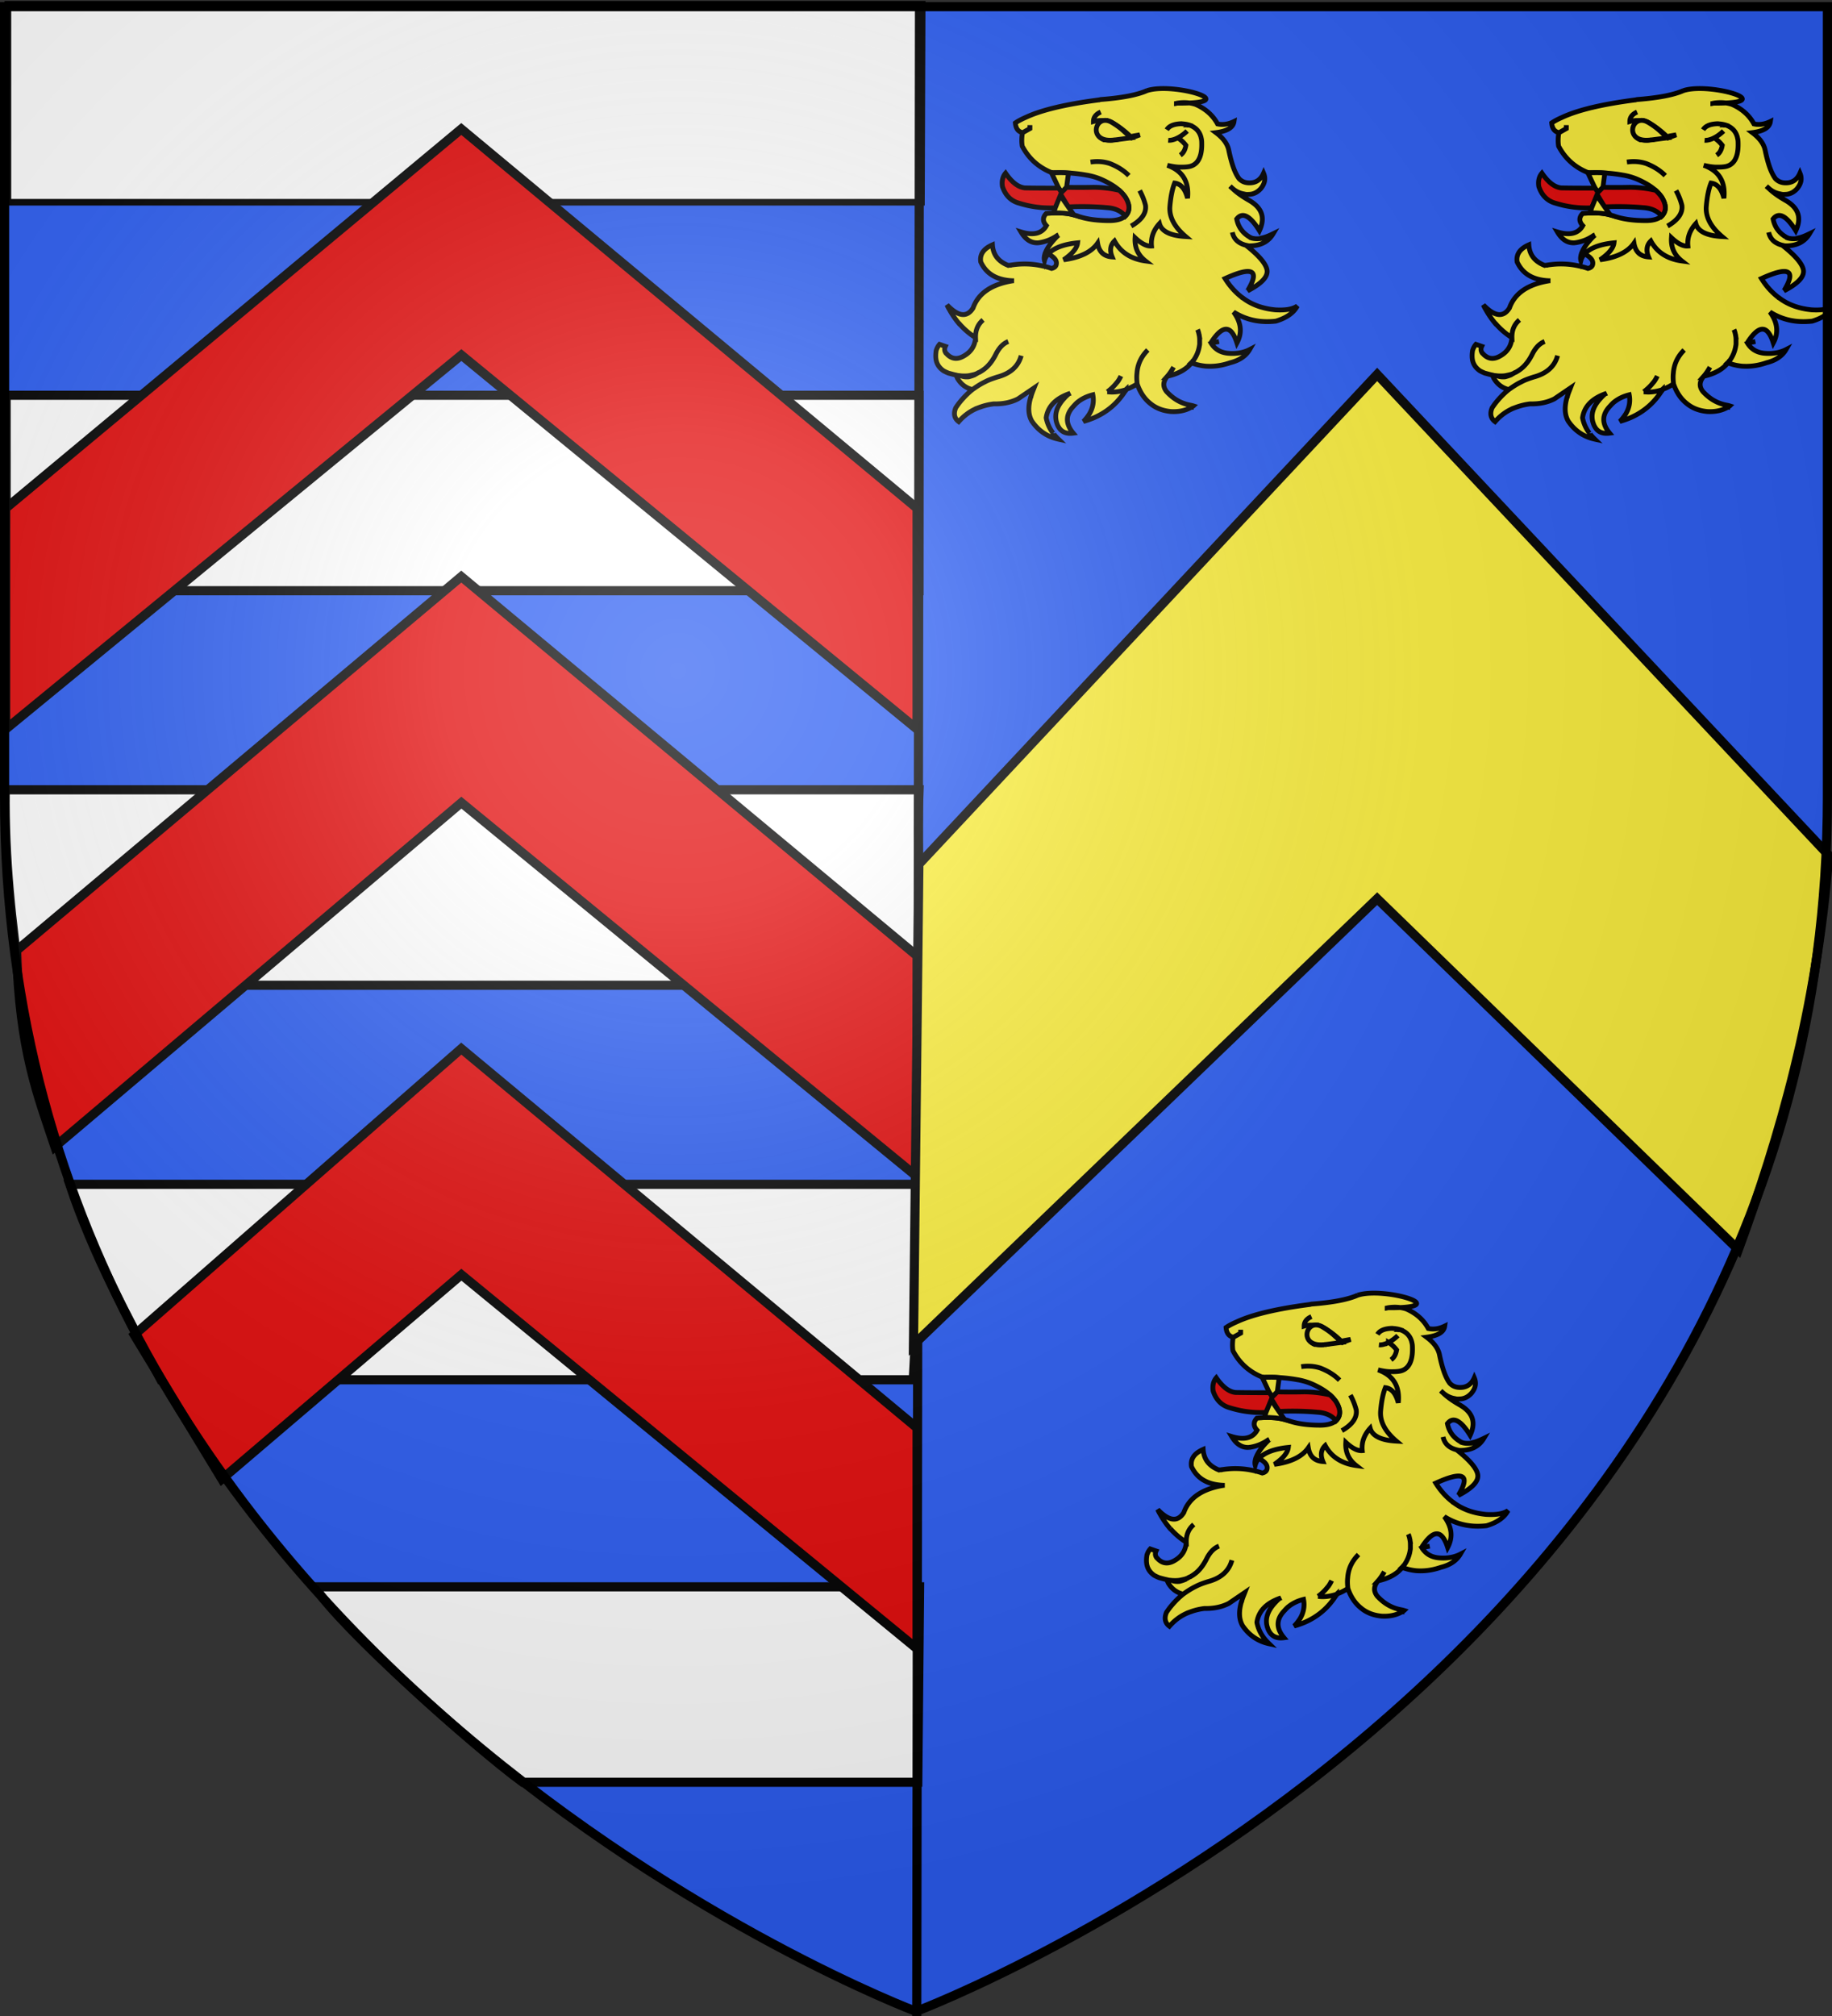 <svg xmlns="http://www.w3.org/2000/svg" xmlns:xlink="http://www.w3.org/1999/xlink" width="600" height="660"><rect width="100%" height="100%" fill="#333333" stroke="none"/><radialGradient id="c" cx="221.445" cy="226.331" r="300" gradientTransform="matrix(1.353 0 0 1.349 -77.63 -85.747)" gradientUnits="userSpaceOnUse"><stop offset="0" stop-color="#fff" stop-opacity=".314"/><stop offset=".19" stop-color="#fff" stop-opacity=".251"/><stop offset=".6" stop-color="#6b6b6b" stop-opacity=".125"/><stop offset="1" stop-opacity=".125"/></radialGradient><g fill-rule="evenodd"><path fill="#2b5df2" d="M300 658.5s298.5-112.32 298.5-397.772V2.176H1.5v258.552C1.5 546.18 300 658.5 300 658.5"/><path fill="#fff" stroke="#000" stroke-width="2.17" d="M2.585 1.398v64.82h299.197c0-1.572.233-64.82.233-64.82z"/><path fill="#fff" stroke="#000" stroke-width="3" d="M2 129.402v63.991h299v-63.99zM1.698 258.56c-.278 23.368 2.19 43.6 4.948 63.991h293.258c2.282-21.67.195-41.912 1.096-63.99zM22.856 387.719c7.551 22.763 19.148 44.066 29.83 63.99h246.417l3.38-63.99zM103.045 519.492c8.487 13.292 51.941 52.127 68.155 63.99h129.374l.605-63.99z"/></g><path fill="none" stroke="#000" stroke-width="3" d="m301.146 2.139-.896 658.757"/><path fill="#e20909" fill-rule="evenodd" stroke="#000" stroke-width="3" d="M151.072 42.23 1.853 166.417v72.306l149.25-122.478 149.25 122.478v-72.306z"/><path fill="#e20909" fill-rule="evenodd" stroke="#000" stroke-width="3" d="M151.072 188.766 5.438 311.16c.935 32.78 7.005 47.589 12.548 64.24l133.117-112.62 149.25 122.479v-72.306z"/><path fill="#e20909" fill-rule="evenodd" stroke="#000" stroke-width="3" d="M151.072 343.3 43.978 437.016l28.68 47.21 78.445-66.91 149.25 122.479v-72.306z"/><g id="a" fill="#fcef3c" stroke="#000" stroke-width="3"><path stroke-width="1.577" d="M444.657 424.028c-3.274 1.454-8.322 2.379-15.142 2.907-.205.066-.41.066-.546.133h-.068c-10.64 1.387-18.62 3.237-23.872 5.682-1.364.595-2.524 1.19-3.479 1.85.137 1.785.887 2.842 2.32 3.172v.067l2.455-1.388v-1.124 1.124l-2.456 1.388c-.272 1.652-.272 3.105-.068 4.36 2.115 4.032 5.32 6.94 9.617 8.657h.068l.069.066c1.91-.066 3.751-.066 5.388.066 2.25.133 4.297.397 6.07.727h.068c1.774.33 3.274.793 4.638 1.388 2.388 1.057 4.366 2.247 5.866 3.568.75.661 1.364 1.388 1.91 2.115 1.637 2.577 1.705 4.691.068 6.343-.136.066-.204.133-.273.199-.955.727-2.523 1.255-4.91 1.255-4.298 0-7.844-.528-10.504-1.52-.341-.132-.75-.198-1.16-.33-1.841-.529-4.092-.727-6.616-.66-.75.065-1.637.131-2.455.197-1.228 1.322-1.16 2.644.068 3.965-1.432 2.577-4.229 3.304-8.321 2.049 1.5 2.51 3.342 3.7 5.661 3.568a13.8 13.8 0 0 0 6.275-2.445l.41-.198c-.137.066-.274.132-.274.33-2.114 2.049-3.478 3.965-4.092 5.617v.066c-.068 0-.068 0-.068.066-.273.86-.41 1.652-.205 2.379q.307-1.19 1.228-2.18c1.773-1.917 4.979-3.173 9.617-3.635-.205 1.784-1.773 3.634-4.57 5.55 5.457-.726 9.14-2.577 11.118-5.418.477 2.841 2.046 4.295 4.774 4.493-.887-2.114-.614-3.898.75-5.22 1.978 3.635 5.32 5.881 10.162 6.542-2.455-1.916-3.615-4.427-3.41-7.6 2.115 1.983 3.888 2.842 5.388 2.71-.272-2.71.614-5.154 2.592-7.335.682 2.511 3.547 3.965 8.595 4.23-3.751-3.172-5.388-6.41-5.185-9.714.273-3.37.819-5.947 1.57-7.798 2.045.265 3.41 1.85 4.228 4.956.546-5.418-1.636-8.987-6.616-10.77 1.433.33 2.865.594 4.229.594.886 0 1.705 0 2.592-.132 2.864-.397 4.433-2.775 4.433-7.137 0-.859 0-1.652-.205-2.312v-.067c-.477-1.982-1.705-3.304-3.615-4.03-.068-.067-.204-.067-.272-.067 0-.066-.136-.066-.136-.066a6.7 6.7 0 0 0-1.229-.264c-.34-.066-.75-.066-1.158-.132-2.387.066-4.024.66-4.844 1.982.819-1.321 2.457-1.916 4.844-1.982.409.066.818.066 1.158.132.478.066.819.132 1.229.264 0 0 .136 0 .136.066.069 0 .205 0 .272.067 1.91.726 3.138 2.048 3.615 4.03v.067c.205.66.205 1.453.205 2.312 0 4.362-1.569 6.74-4.433 7.137-.887.132-1.706.132-2.592.132-1.364 0-2.797-.264-4.229-.595 4.98 1.784 7.162 5.353 6.616 10.771-.819-3.105-2.183-4.691-4.229-4.956-.75 1.85-1.295 4.428-1.569 7.798-.204 3.304 1.434 6.542 5.185 9.713-5.047-.264-7.913-1.718-8.595-4.229-1.977 2.181-2.864 4.626-2.592 7.335-1.5.132-3.274-.727-5.388-2.71-.205 3.173.955 5.684 3.41 7.6-4.842-.66-8.184-2.907-10.162-6.542-1.364 1.322-1.637 3.106-.75 5.22-2.728-.198-4.297-1.652-4.774-4.493-1.978 2.841-5.661 4.692-11.118 5.419 2.797-1.917 4.365-3.767 4.57-5.551-4.638.462-7.844 1.718-9.617 3.634 1.637.86 2.524 1.784 2.66 2.71.136 1.123-.41 1.784-1.569 2.048q-1.433-.495-2.864-.793c-3.479-.793-6.89-.859-10.3-.33-.136 0-.204 0-.272.066-.273 0-.546 0-.75.066-3.343-1.322-4.98-3.568-5.184-6.74-2.865 1.255-4.229 3.105-3.82 5.616 1.842 3.965 5.32 5.948 10.572 6.146h.341-.34q-10.539 1.685-13.096 8.92c-1.978 3.172-4.843 2.842-8.526-.99.204.528.546 1.123.818 1.585a29.7 29.7 0 0 0 3.206 4.626h.068a24 24 0 0 0 5.252 4.493c-.068-2.445.75-4.36 2.455-5.815-1.705 1.454-2.523 3.37-2.455 5.815-.205 2.577-1.364 4.494-3.547 5.815-2.182 1.388-4.024 1.256-5.593-.198-.204-.198-.34-.396-.545-.529-.478-.66-.614-1.387-.205-2.246l-1.91-.661c-.477.529-.818 1.19-1.09 1.982-.205 1.256-.205 2.38 0 3.304.34 1.454 1.159 2.511 2.386 3.37.478.265 1.023.529 1.706.793.818.199 1.636.463 2.387.595.136.066.34.066.477.132.341.066.75.066 1.16.132.886.066 1.773.066 2.66-.066.614-.133 1.296-.265 1.978-.463.136-.066.272-.132.409-.132.34-.198.614-.397 1.023-.529.818-.462 1.705-1.057 2.455-1.784 1.092-1.057 1.978-2.313 2.797-3.899 1.091-2.246 2.455-3.7 4.16-4.36-1.705.66-3.069 2.114-4.16 4.36-.819 1.586-1.705 2.842-2.797 3.9-.75.727-1.637 1.32-2.455 1.783-.41.132-.682.33-1.023.529-.137 0-.273.067-.41.132l-.136.198c-.614.265-1.227.463-1.773.595-.136.066-.273.066-.273.066-.887.067-1.705 0-2.455-.33-.41-.066-.819-.066-1.16-.132-.136-.067-.34-.067-.477-.132.068.066.068.198.136.264 0 .132.137.33.205.462 0 .066.068.198.136.265 0 .066 0 .131.068.198 1.16 1.915 2.797 3.106 4.843 3.567 1.296-.924 2.592-1.783 4.092-2.51 1.228-.661 2.592-1.124 4.024-1.586 4.23-1.123 6.89-3.436 7.844-7.005-.955 3.568-3.615 5.881-7.844 7.005-1.432.462-2.796.925-4.024 1.585-1.5.728-2.796 1.586-4.092 2.511-1.5 1.19-2.865 2.578-4.16 4.164-.478.594-.887 1.19-1.296 1.784-.819 1.916-.478 3.502.954 4.56 1.91-2.182 4.161-3.767 6.821-4.693a20.6 20.6 0 0 1 4.638-1.123h.068c3.07.066 5.73-.529 7.912-1.652l5.252-3.568c-.41 1.058-.819 1.982-1.023 2.907l-.068.066c-.955 3.238-.819 5.815.34 7.864 2.183 3.237 5.116 5.154 8.731 5.947l-.068-.067a16 16 0 0 1-1.5-1.652c-.069-.066-.205-.198-.205-.263a12 12 0 0 1-2.251-5.023c.546-3.7 3.07-6.278 7.434-7.863.205-.067.41-.132.546-.198-.136.066-.341.131-.546.198a15 15 0 0 0-1.5 1.454q-3.786 4.064-2.456 8.128c.069.132.069.198.137.396.204.529.477.991.818 1.454 1.023 1.255 2.456 1.718 4.434 1.454-2.592-3.106-2.592-6.014.136-8.855.477-.529.955-1.057 1.5-1.454 1.365-1.057 2.933-1.783 4.775-2.246.41 2.115.068 4.229-1.091 6.211-.546.86-1.16 1.719-1.978 2.512 1.16-.33 2.319-.728 3.41-1.19 4.433-1.916 7.844-4.89 10.367-8.921.069-.132.137-.198.137-.33-.068.066-.205.066-.205.132h-.068c-1.978.594-3.888.859-5.798.594h-.068.068q1.842-1.388 3.07-2.973c.136-.132.204-.265.34-.397q.615-.892 1.024-1.784-.41.892-1.023 1.784c-.137.132-.205.264-.341.397q-1.228 1.586-3.07 2.973h-.068.068c1.91.264 3.82 0 5.798-.594h.068c0-.066.137-.066.205-.133a19 19 0 0 0 3.682-1.85c-.136-1.19-.204-2.313-.068-3.502.205-2.907 1.364-5.419 3.547-7.6-2.183 2.181-3.342 4.693-3.547 7.6-.136 1.19-.068 2.313.068 3.502.955 2.776 2.387 4.89 4.298 6.41 1.84 1.52 4.023 2.379 6.752 2.643 2.387.132 4.502-.264 6.274-1.19.069-.066.205-.131.341-.198h.069c0-.066.136-.132.205-.198.136-.067.41-.199.477-.264-.205-.067-.477-.132-.75-.198-3.138-.53-5.73-1.983-8.049-4.494-1.296-1.652-1.16-3.304.272-5.022.819-.926 1.433-1.917 2.046-2.974-.613 1.057-1.227 2.048-2.046 2.974 3.342-.727 5.798-2.049 7.503-3.9.136-.13.273-.33.41-.461l.068-.067c.069-.132.205-.263.273-.396h.068-.068l.136-.132c1.16-1.586 1.841-3.238 2.115-5.089.068-.264.068-.462.068-.726v-.595c0-.529 0-1.057-.068-1.586q-.102 0 0 0c-.137-.793-.273-1.586-.614-2.313.34.727.477 1.52.614 2.313q-.102 0 0 0c.068.529.068 1.057.068 1.586v.594c0 .265 0 .463-.068.727-.273 1.85-.955 3.503-2.115 5.089-.069.066-.069.066-.069.132h-.068c-.069.132-.204.263-.273.396l-.068.067c.068.066.137.066.205.066.204.066.41.198.614.198 1.159.397 2.455.661 3.751.793 2.592.198 5.251-.132 8.116-1.123 2.933-.727 5.115-2.18 6.343-4.295-2.046 1.057-4.502 1.453-7.23 1.19-2.387-.265-4.16-1.322-5.388-3.305l.136-.066h.07-.068l-.136.066 2.592-.528-2.251.462-.136-.462c3.683-5.551 6.41-5.353 8.253.462 1.774-3.304 1.432-6.674-1.091-10.11 4.092 2.577 8.661 3.568 13.846 2.973 3.546-1.057 5.865-2.775 7.025-4.956-1.5 1.058-3.888 1.454-7.23 1.256-4.092-.396-7.708-1.652-10.64-3.899-.137 0-.205-.066-.205-.132-2.183-1.652-4.025-3.7-5.593-6.211 9.003-4.097 11.458-2.776 7.434 3.898 0 .066 0 .066-.069.133 4.23-2.181 6.412-4.296 6.412-6.344s-2.32-4.956-6.957-8.59c-2.524-.661-3.956-2.049-4.434-4.23.478 2.181 1.91 3.569 4.434 4.23.41.066.75.198 1.16.198q5.421 0 7.775-3.965c-1.364.66-2.593 1.19-3.684 1.388-.068 0-.068 0-.068.066h-.136c-.137.066-.273.066-.273.132-1.16.132-2.183.066-3-.198 0-.066-.07-.066-.137-.066-2.456-1.322-4.092-3.304-4.638-6.146 1.841-2.379 4.365-1.123 7.434 3.833 1.978-4.23.887-7.467-3.341-9.912-2.456-1.388-4.366-2.775-5.798-4.23l-.136-.065c-.137-.132-.205-.265-.341-.397.136.132.204.265.34.397l.137.066c1.159 1.123 2.523 1.85 4.092 2.114.477.132 1.024.199 1.5.132 1.57 0 2.865-.66 3.957-1.85 1.364-1.652 1.705-3.304.954-5.088-.887 2.049-2.387 3.106-4.364 3.172-1.57.066-2.729-.397-3.683-1.388-.273-.396-.546-.793-.75-1.19-1.024-1.85-1.842-4.493-2.593-8.06-.41-2.115-1.841-4.032-4.228-5.816 3.682-.462 5.66-1.652 5.933-3.634-1.773.859-3.546 1.19-5.388.793-1.5-2.776-3.887-4.956-7.23-6.41q-2.762-.892-5.933-.397c-.341.067-.751.199-1.092.199.34 0 .75-.132 1.092-.199 22.321.2-1.181-6.971-9.958-4.095zm9.821 15.595c-1.092.528-2.115.727-2.864.66.75.067 1.773-.132 2.864-.66.137-.066.205-.132.272-.132 1.023-.53 2.047-1.256 3.07-2.247-1.023.991-2.047 1.718-3.07 2.247a10.2 10.2 0 0 1 2.66 2.444c-.273 1.52-.818 2.511-1.841 3.238 1.023-.727 1.568-1.718 1.841-3.238a10.2 10.2 0 0 0-2.66-2.444c-.067 0-.135.066-.272.132zm-24.554-5.815c1.023 0 1.91.132 2.865.462.136.066.34.198.545.265q3.684 2.18 6.344 4.956l2.66-.992-2.008.36-6.04 1.292c-.274 0-.478 0-.683.066a9.2 9.2 0 0 1-1.91 0c-.34-.066-.75-.066-1.09-.066-1.365-.594-2.115-1.52-2.252-2.841-.204-1.256.341-2.445 1.57-3.502h-.82c-.613.066-1.295.132-1.977.33 0-1.322.75-2.379 2.387-3.106-1.637.727-2.387 1.784-2.387 3.106.682-.198 1.364-.264 1.978-.33zm14.255 27.753c-.41-1.586-1.023-3.172-1.91-4.824.887 1.652 1.5 3.238 1.91 4.824.341 2.511-1.228 4.824-4.705 6.806 3.477-1.982 5.046-4.295 4.705-6.806zm-5.456-9.714c-1.774-1.784-3.888-3.04-6.275-3.964-2.046-.661-4.093-.793-6.275-.463 2.182-.33 4.229-.198 6.275.463 2.387.925 4.501 2.18 6.275 3.964z"/><path stroke-width="1.577" d="M433.607 440.217c.205-.066.41-.066.682-.066l5.062-.66c-1.773-1.85-3.561-3.503-6.017-4.956-5.587-3.608-8.482 6.583.273 5.682zM418.33 455.68l.613-4.692c-1.637-.132-3.479-.132-5.388-.066l-.069-.066h-.068v.132l2.32 4.956.954 1.388z"/><path fill="#e20909" stroke-width="1.577" d="m416.61 458.323 2.265 3.767a93 93 0 0 1 12.822.264c2.592.198 4.57 1.123 5.866 2.775 1.637-1.652 1.569-3.766-.068-6.343-.546-.727-1.16-1.454-1.91-2.115a38 38 0 0 0-8.526-.991 192 192 0 0 1-8.73 0l-1.637 1.652-.955-1.388c-3.888 0-7.57 0-11.05-.066-2.182-.198-4.296-1.85-6.342-4.824-.955 1.124-1.296 2.644-1.023 4.362.955 2.907 2.796 4.757 5.524 5.484 3.615 1.124 7.367 1.652 11.39 1.52.137-.066.274-.066.41-.066z"/><path stroke-width="1.577" d="m418.875 462.09-2.592-3.767-1.637 4.031-.546 1.718c2.524-.066 4.775.132 6.616.66z"/></g><path fill="#fcef3c" fill-rule="evenodd" stroke="#000" stroke-width="3" d="M451.036 122.58 300.942 282.925l-1.77 157.364 151.864-146.082 118.298 114.933c13.5-36.843 25.627-77.986 29.577-129.152z"/><use xlink:href="#a" width="600" height="660" transform="translate(-69.013 -394.358)"/><use xlink:href="#a" width="600" height="660" transform="translate(106.656 -394.358)"/><path fill="url(#c)" fill-rule="evenodd" d="M300 658.5s298.5-112.32 298.5-397.772V2.176H1.5v258.552C1.5 546.18 300 658.5 300 658.5"/><path fill="none" stroke="#000" stroke-width="3" d="M300 658.5S1.5 546.18 1.5 260.728V2.176h597v258.552C598.5 546.18 300 658.5 300 658.5z"/></svg>